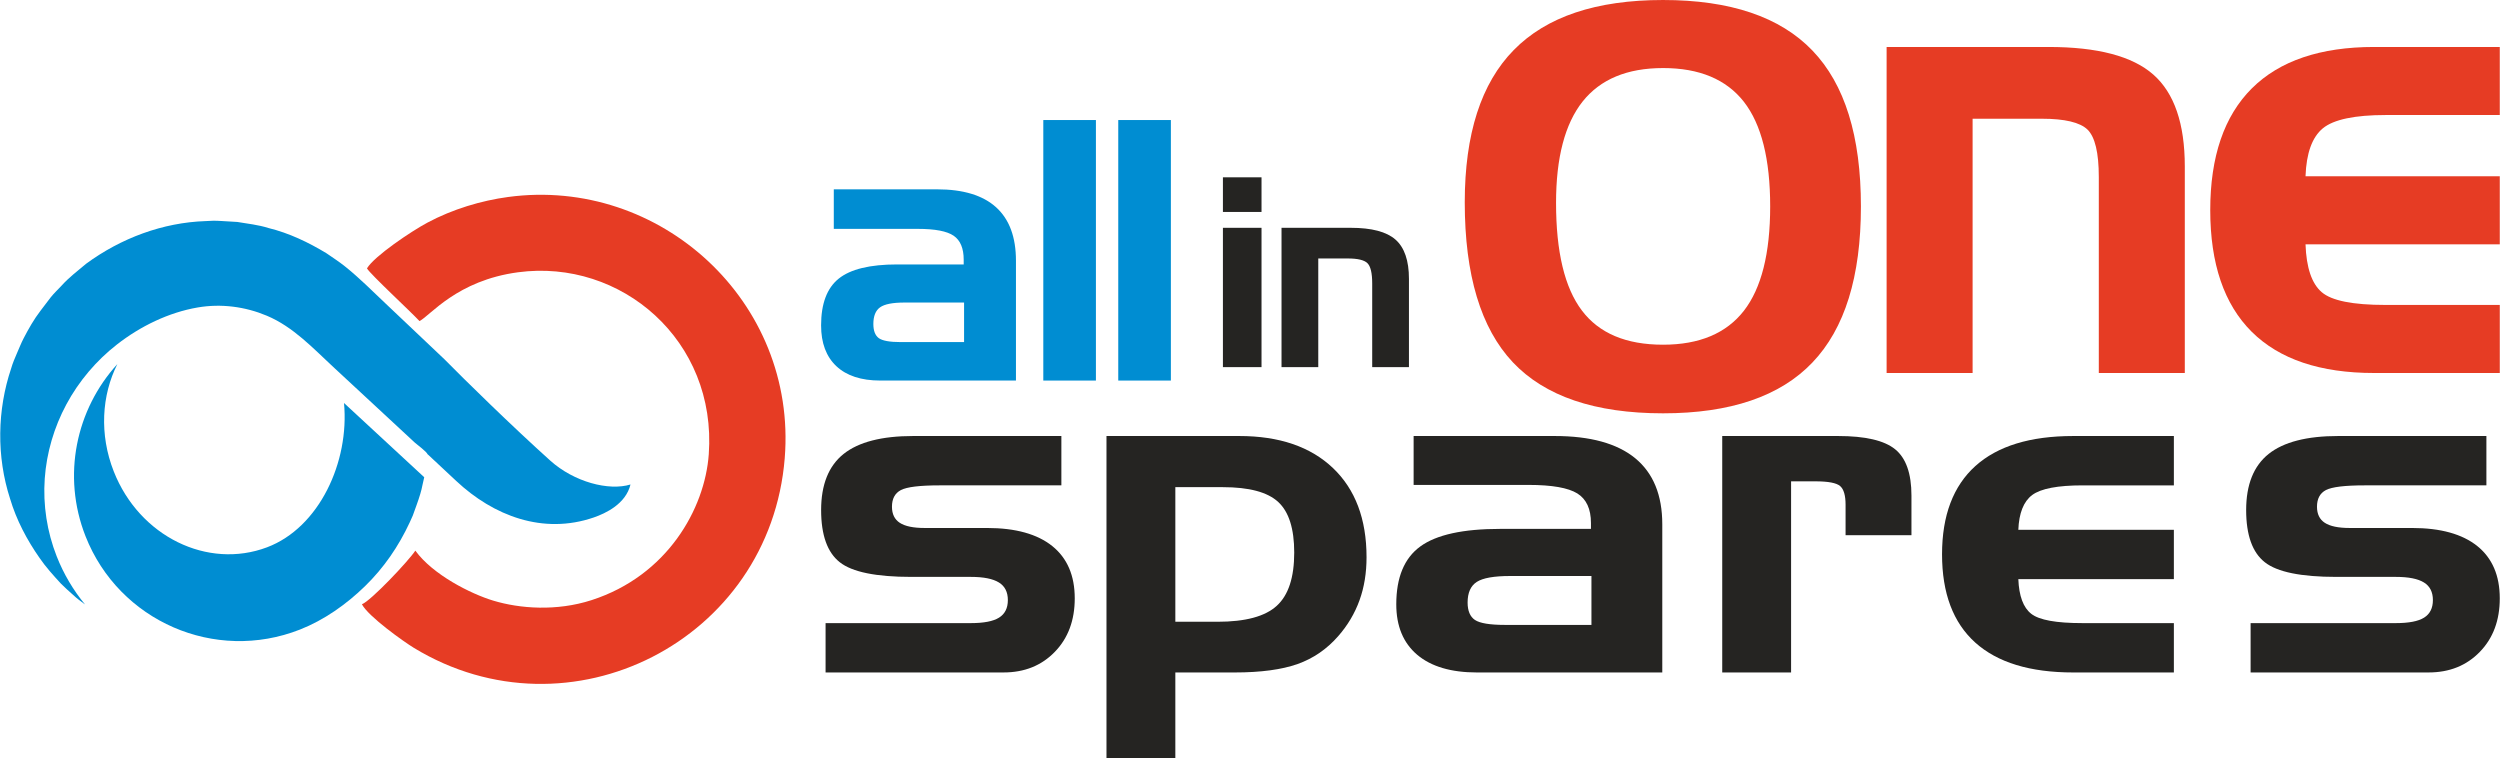 <?xml version="1.0" encoding="UTF-8"?>
<!DOCTYPE svg PUBLIC "-//W3C//DTD SVG 1.1//EN" "http://www.w3.org/Graphics/SVG/1.1/DTD/svg11.dtd">
<!-- Creator: CorelDRAW 2021 (64-Bit) -->
<svg xmlns="http://www.w3.org/2000/svg" xml:space="preserve" width="4.534in" height="1.375in" version="1.1" style="shape-rendering:geometricPrecision; text-rendering:geometricPrecision; image-rendering:optimizeQuality; fill-rule:evenodd; clip-rule:evenodd"
viewBox="0 0 4528.32 1373.53"
 xmlns:xlink="http://www.w3.org/1999/xlink"
 xmlns:xodm="http://www.corel.com/coreldraw/odm/2003">
 <defs>
  <style type="text/css">
   <![CDATA[
    .fil2 {fill:#E63C24}
    .fil1 {fill:#252422}
    .fil0 {fill:#008DD2}
    .fil3 {fill:#E63C24;fill-rule:nonzero}
    .fil4 {fill:#008DD2;fill-rule:nonzero}
   ]]>
  </style>
 </defs>
 <g id="Layer_x0020_1">
  <g id="_2843725394528">
   <g>
    <path class="fil0" d="M1631.56 619.76l114.6 0 0 -71.66 -107.81 0c-21.47,0 -36.16,2.85 -44.37,8.66 -8.11,5.8 -12.17,15.88 -12.17,30.23 0,12.16 3.29,20.7 9.76,25.53 6.58,4.82 19.94,7.23 39.99,7.23zm-121.4 -276.75l187.24 0c47.22,0 82.82,10.84 106.82,32.53 24,21.8 35.94,54.01 35.94,96.85l0 217.04 -245.86 0c-34.39,0 -60.91,-8.65 -79.43,-25.97 -18.52,-17.41 -27.73,-41.96 -27.73,-73.95 0,-39.34 10.63,-67.6 31.88,-84.69 21.37,-17.21 56.64,-25.75 106.16,-25.75l120.3 0 0 -8.65c0,-20.49 -6.02,-34.95 -18.08,-43.28 -12.16,-8.33 -33.64,-12.49 -64.76,-12.49l-152.5 0 0 -71.65z"/>
    <polygon class="fil0" points="1985.01,689.45 1889.7,689.45 1889.7,217.46 1985.01,217.46 "/>
    <polygon class="fil0" points="2120.81,689.45 2025.49,689.45 2025.49,217.46 2120.81,217.46 "/>
   </g>
   <g>
    <polygon class="fil1" points="2285.03,665.11 2215.1,665.11 2215.1,412.71 2285.03,412.71 "/>
    <polygon class="fil1" points="2285.03,383.98 2215.1,383.98 2215.1,321.24 2285.03,321.24 "/>
    <path class="fil1" d="M2321.28 412.71l125.4 0c37.83,0 64.9,7.1 81.09,21.39 16.2,14.29 24.35,38 24.35,71.12l0 159.88 -66.57 0 0 -151.74c0,-18.84 -2.96,-31.05 -8.78,-36.72 -5.83,-5.59 -17.64,-8.38 -35.28,-8.38l-53.65 0 0 196.84 -66.57 0 0 -252.39z"/>
   </g>
   <g>
    <path class="fil1" d="M2004.16 789.91l240.51 0c72.54,0 129.08,19.37 169.76,57.98 40.53,38.61 60.87,92.53 60.87,161.62 0,28.32 -4.19,54.32 -12.71,77.9 -8.53,23.71 -21.39,45.38 -38.59,65.03 -20.49,23.44 -45.02,40.38 -73.59,50.53 -28.72,10.16 -66.71,15.31 -113.97,15.31l-107.54 0 0 155.25 -124.74 0 0 -583.62zm124.74 92.66l0 243.86 76.28 0c50.7,0 86.45,-9.62 107.54,-29 21.09,-19.24 31.56,-51.34 31.56,-96.32 0,-43.35 -9.72,-73.97 -29.02,-91.71 -19.3,-17.89 -52.8,-26.83 -100.36,-26.83l-86 0z"/>
    <path class="fil1" d="M2560.58 789.91l255.61 0c64.47,0 113.08,13.41 145.83,40.23 32.76,26.96 49.06,66.79 49.06,119.76l0 268.38 -335.64 0c-46.97,0 -83.16,-10.7 -108.44,-32.11 -25.28,-21.54 -37.84,-51.88 -37.84,-91.45 0,-48.63 14.51,-83.59 43.52,-104.72 29.17,-21.27 77.33,-31.84 144.93,-31.84l164.23 0 0 -10.7c0,-25.33 -8.23,-43.22 -24.68,-53.51 -16.61,-10.29 -45.92,-15.45 -88.39,-15.45l-208.2 0 0 -88.6zm165.72 342.21l156.45 0 0 -88.6 -147.18 0c-29.31,0 -49.36,3.52 -60.57,10.7 -11.07,7.18 -16.6,19.64 -16.6,37.39 0,15.04 4.49,25.61 13.31,31.56 8.98,5.96 27.22,8.95 54.59,8.95z"/>
    <path class="fil1" d="M3119.68 789.91l209.85 0c49.21,0 83.61,7.99 103.36,23.98 19.74,15.98 29.61,44.03 29.61,83.99l0 71.67 -119.36 0 0 -55.27c0,-16.8 -3.29,-28.04 -9.87,-33.73 -6.58,-5.69 -21.54,-8.54 -45.02,-8.54l-43.82 0 0 346.28 -124.74 0 0 -428.37z"/>
    <path class="fil1" d="M3755.58 1218.28c-78.22,0 -137.31,-18.02 -177.54,-54.19 -40.09,-36.17 -60.13,-89.41 -60.13,-159.86 0,-70.31 20.19,-123.69 60.43,-159.99 40.23,-36.18 99.31,-54.33 177.24,-54.33l182.33 0 0 89.41 -165.27 0c-45.17,0 -75.68,5.82 -91.39,17.47 -15.55,11.65 -23.93,32.65 -25.12,63l281.78 0 0 89.41 -281.78 0c1.2,30.62 8.97,51.62 23.48,62.86 14.36,11.25 45.17,16.8 92.28,16.8l166.02 0 0 89.41 -182.33 0z"/>
    <path class="fil1" d="M4076.92 1128.87l263.24 0c23.33,0 40.38,-3.25 51.01,-9.89 10.62,-6.64 16,-17.21 16,-31.84 0,-14.5 -5.39,-25.2 -16.15,-31.84 -10.92,-6.77 -27.82,-10.16 -50.86,-10.16l-107.98 0c-63.87,0 -107.1,-8.81 -129.53,-26.55 -22.59,-17.75 -33.8,-49.31 -33.8,-94.56 0,-46.06 13.61,-79.93 40.68,-101.61 27.22,-21.67 69.25,-32.51 126.23,-32.51l268.33 0 0 89.41 -220.62 0c-35.9,0 -59.23,2.84 -70.15,8.53 -10.77,5.69 -16.15,15.72 -16.15,30.21 0,13.27 4.79,23.03 14.21,29.13 9.57,6.23 24.53,9.35 45.02,9.35l113.07 0c51.6,0 90.94,10.97 118.16,32.78 27.07,21.81 40.68,53.38 40.68,94.7 0,39.69 -11.97,72.07 -36.05,96.86 -24.08,24.93 -55.04,37.39 -93.03,37.39l-322.32 0 0 -89.41z"/>
    <path class="fil1" d="M1495.23 1128.87l263.24 0c23.33,0 40.38,-3.25 51.01,-9.89 10.62,-6.64 16,-17.21 16,-31.84 0,-14.5 -5.38,-25.2 -16.15,-31.84 -10.92,-6.77 -27.82,-10.16 -50.85,-10.16l-107.98 0c-63.87,0 -107.1,-8.81 -129.53,-26.55 -22.59,-17.75 -33.8,-49.31 -33.8,-94.56 0,-46.06 13.61,-79.93 40.69,-101.61 27.22,-21.67 69.25,-32.51 126.23,-32.51l268.33 0 0 89.41 -220.62 0c-35.9,0 -59.23,2.84 -70.15,8.53 -10.77,5.69 -16.15,15.72 -16.15,30.21 0,13.27 4.79,23.03 14.21,29.13 9.57,6.23 24.53,9.35 45.02,9.35l113.07 0c51.6,0 90.94,10.97 118.16,32.78 27.07,21.81 40.68,53.38 40.68,94.7 0,39.69 -11.97,72.07 -36.05,96.86 -24.08,24.93 -55.04,37.39 -93.03,37.39l-322.33 0 0 -89.41z"/>
   </g>
   <g>
    <path class="fil2" d="M4300.62 675.75c-97.69,0 -171.48,-24.85 -221.73,-74.72 -50.06,-49.88 -75.09,-123.28 -75.09,-220.42 0,-96.95 25.21,-170.56 75.47,-220.62 50.24,-49.86 124.03,-74.9 221.36,-74.9l227.7 0 0 123.29 -206.4 0c-56.42,0 -94.52,8.02 -114.15,24.08 -19.42,16.07 -29.88,45.02 -31.38,86.86l351.93 0 0 123.29 -351.93 0c1.5,42.21 11.21,71.16 29.33,86.66 17.94,15.52 56.41,23.16 115.26,23.16l207.34 0 0 123.29 -227.7 0z"/>
    <path class="fil2" d="M3417.48 85.1l293.47 0c88.54,0 151.86,16.62 189.78,50.06 37.92,33.43 56.98,88.92 56.98,166.43l0 374.16 -155.8 0 0 -355.11c0,-44.09 -6.9,-72.66 -20.53,-85.93 -13.64,-13.07 -41.28,-19.62 -82.57,-19.62l-125.53 0 0 460.65 -155.79 0 0 -590.65z"/>
    <path class="fil3" d="M2653.22 366.54c0,-123.63 29.57,-215.68 88.88,-275.99 59.14,-60.31 149.19,-90.55 270.31,-90.55 121.96,0 212.17,30.57 270.65,91.55 58.64,60.98 87.87,155.04 87.87,282.34 0,127.3 -29.24,221.52 -87.87,282.83 -58.47,61.31 -148.69,92.06 -270.65,92.06 -123.29,0 -214.01,-30.91 -272.15,-92.55 -57.97,-61.65 -87.04,-158.21 -87.04,-289.69zm359.19 -243.24c-64.99,0 -113.44,20.21 -145.68,60.64 -32.07,40.43 -48.11,101.74 -48.11,183.6 0,88.71 15.54,153.7 46.78,194.96 31.08,41.26 80.03,61.98 147.02,61.98 65.82,0 114.61,-20.55 146.52,-61.48 31.74,-40.93 47.61,-103.91 47.61,-189.12 0,-85.54 -15.87,-148.69 -47.61,-189.45 -31.91,-40.76 -80.69,-61.14 -146.52,-61.14z"/>
   </g>
   <g>
    <g>
     <path class="fil4" d="M996.44 834.42c-70.1,-63 -154.9,-146.19 -191.81,-183.64 -5.78,-5.48 -11.56,-10.95 -17.34,-16.43 -13.66,-12.94 -27.32,-25.88 -40.97,-38.81 -16.02,-15.18 -32.05,-30.36 -48.07,-45.53 -24.27,-22.99 -47.81,-46.69 -73.96,-67.6 -10.55,-8.44 -21.82,-15.62 -32.9,-23.33 -0.1,-0.07 -0.22,-0.14 -0.31,-0.22 -32.7,-19.83 -67.83,-36.62 -105.17,-45.77 -18.37,-5.85 -37.56,-7.75 -56.49,-10.98l-28.76 -1.71c-4.8,-0.17 -9.59,-0.64 -14.4,-0.5l-14.4 0.67c-76.99,2.6 -152.81,30.62 -216.28,77.28 -15.02,12.67 -30.93,24.65 -44.18,39.37 -6.74,7.21 -14.06,14.08 -20.2,21.8l-17.98 23.63c-12.15,15.78 -21.73,32.77 -30.8,50.21 -4.54,8.7 -8.06,17.89 -12.06,26.91 -3.89,9.07 -7.85,18.12 -10.56,27.68 -25.34,75.14 -26.76,159.68 -1.96,236.11 11.48,38.54 30.51,74.57 53.5,107.41 11.36,16.61 24.97,31.46 38.49,46.27 7.05,7.12 14.61,13.77 22.07,20.45 6.76,6.4 14.23,11.92 21.72,17.4 -21.1,-25.58 -38.57,-54.76 -51.32,-87.16 -17.58,-44.66 -25.03,-93.03 -21.66,-140.91 3.31,-46.88 16.87,-92.86 39.09,-134.25 22.64,-42.16 54.16,-79.39 91.9,-108.8 42.1,-32.81 93.38,-57.92 146.18,-66.95 42.24,-7.23 85.77,-1.6 125.2,14.98 47.6,20.01 83.26,58.49 120.37,92.89 30.97,28.7 61.92,57.43 92.87,86.14 18.35,17.02 36.7,34.04 55.05,51.06 2.49,2.31 23.04,17.51 22.67,21.03l0.04 -0.43 0.27 0.25c12.89,11.97 31.56,29.42 51.97,48.54 67.24,63 157.12,97.63 248.98,66.01 21.53,-7.42 58.06,-24.48 66.59,-59.76 -39.38,12.1 -102.3,-4.56 -145.4,-43.29z"/>
     <path class="fil4" d="M622.81 730.09c10.05,106.81 -44.85,225.69 -139.37,261.4 -107.54,40.62 -231.33,-19.44 -277.77,-137.45 -26.4,-67.08 -21.91,-137.94 6.5,-194.37 -74.62,81.76 -100.89,201.88 -57.62,311.83 60.59,153.95 234.51,229.64 388.47,169.05 43.79,-17.23 83.93,-45.64 117.57,-78.32 34.39,-33.4 61.22,-72.57 81.36,-116 1.89,-4.08 3.73,-8.18 5.52,-12.31 4.56,-13.01 9.66,-25.87 13.53,-39.08 1.58,-5.38 3,-10.81 4.01,-16.35 1.03,-4.63 2.11,-9.27 3.14,-13.91l-145.34 -134.49z"/>
    </g>
    <path class="fil2" d="M664.4 486.22c6.05,10.6 79.48,78.52 95.17,95.49 19.64,-10 67.65,-73.59 178.51,-88.43 186.67,-24.99 360.49,123.46 345.56,329.79 -7.15,98.68 -74.99,219.81 -212.36,264.18 -63.38,20.47 -129.96,15.51 -178.4,0.81 -40.24,-12.21 -109.04,-46.64 -140.85,-90.5 -12.16,18.65 -80.79,91.25 -96.77,97.15 11.37,22.07 75.96,67.97 94.24,79.08 281.92,171.41 645.19,-12.9 671.75,-343.78 22.77,-283.66 -225.84,-510.32 -501.25,-473.12 -48.34,6.53 -100.33,21.94 -146.46,46.66 -28.95,15.52 -95.93,60.49 -109.14,82.67z"/>
   </g>
  </g>
 </g>
</svg>
